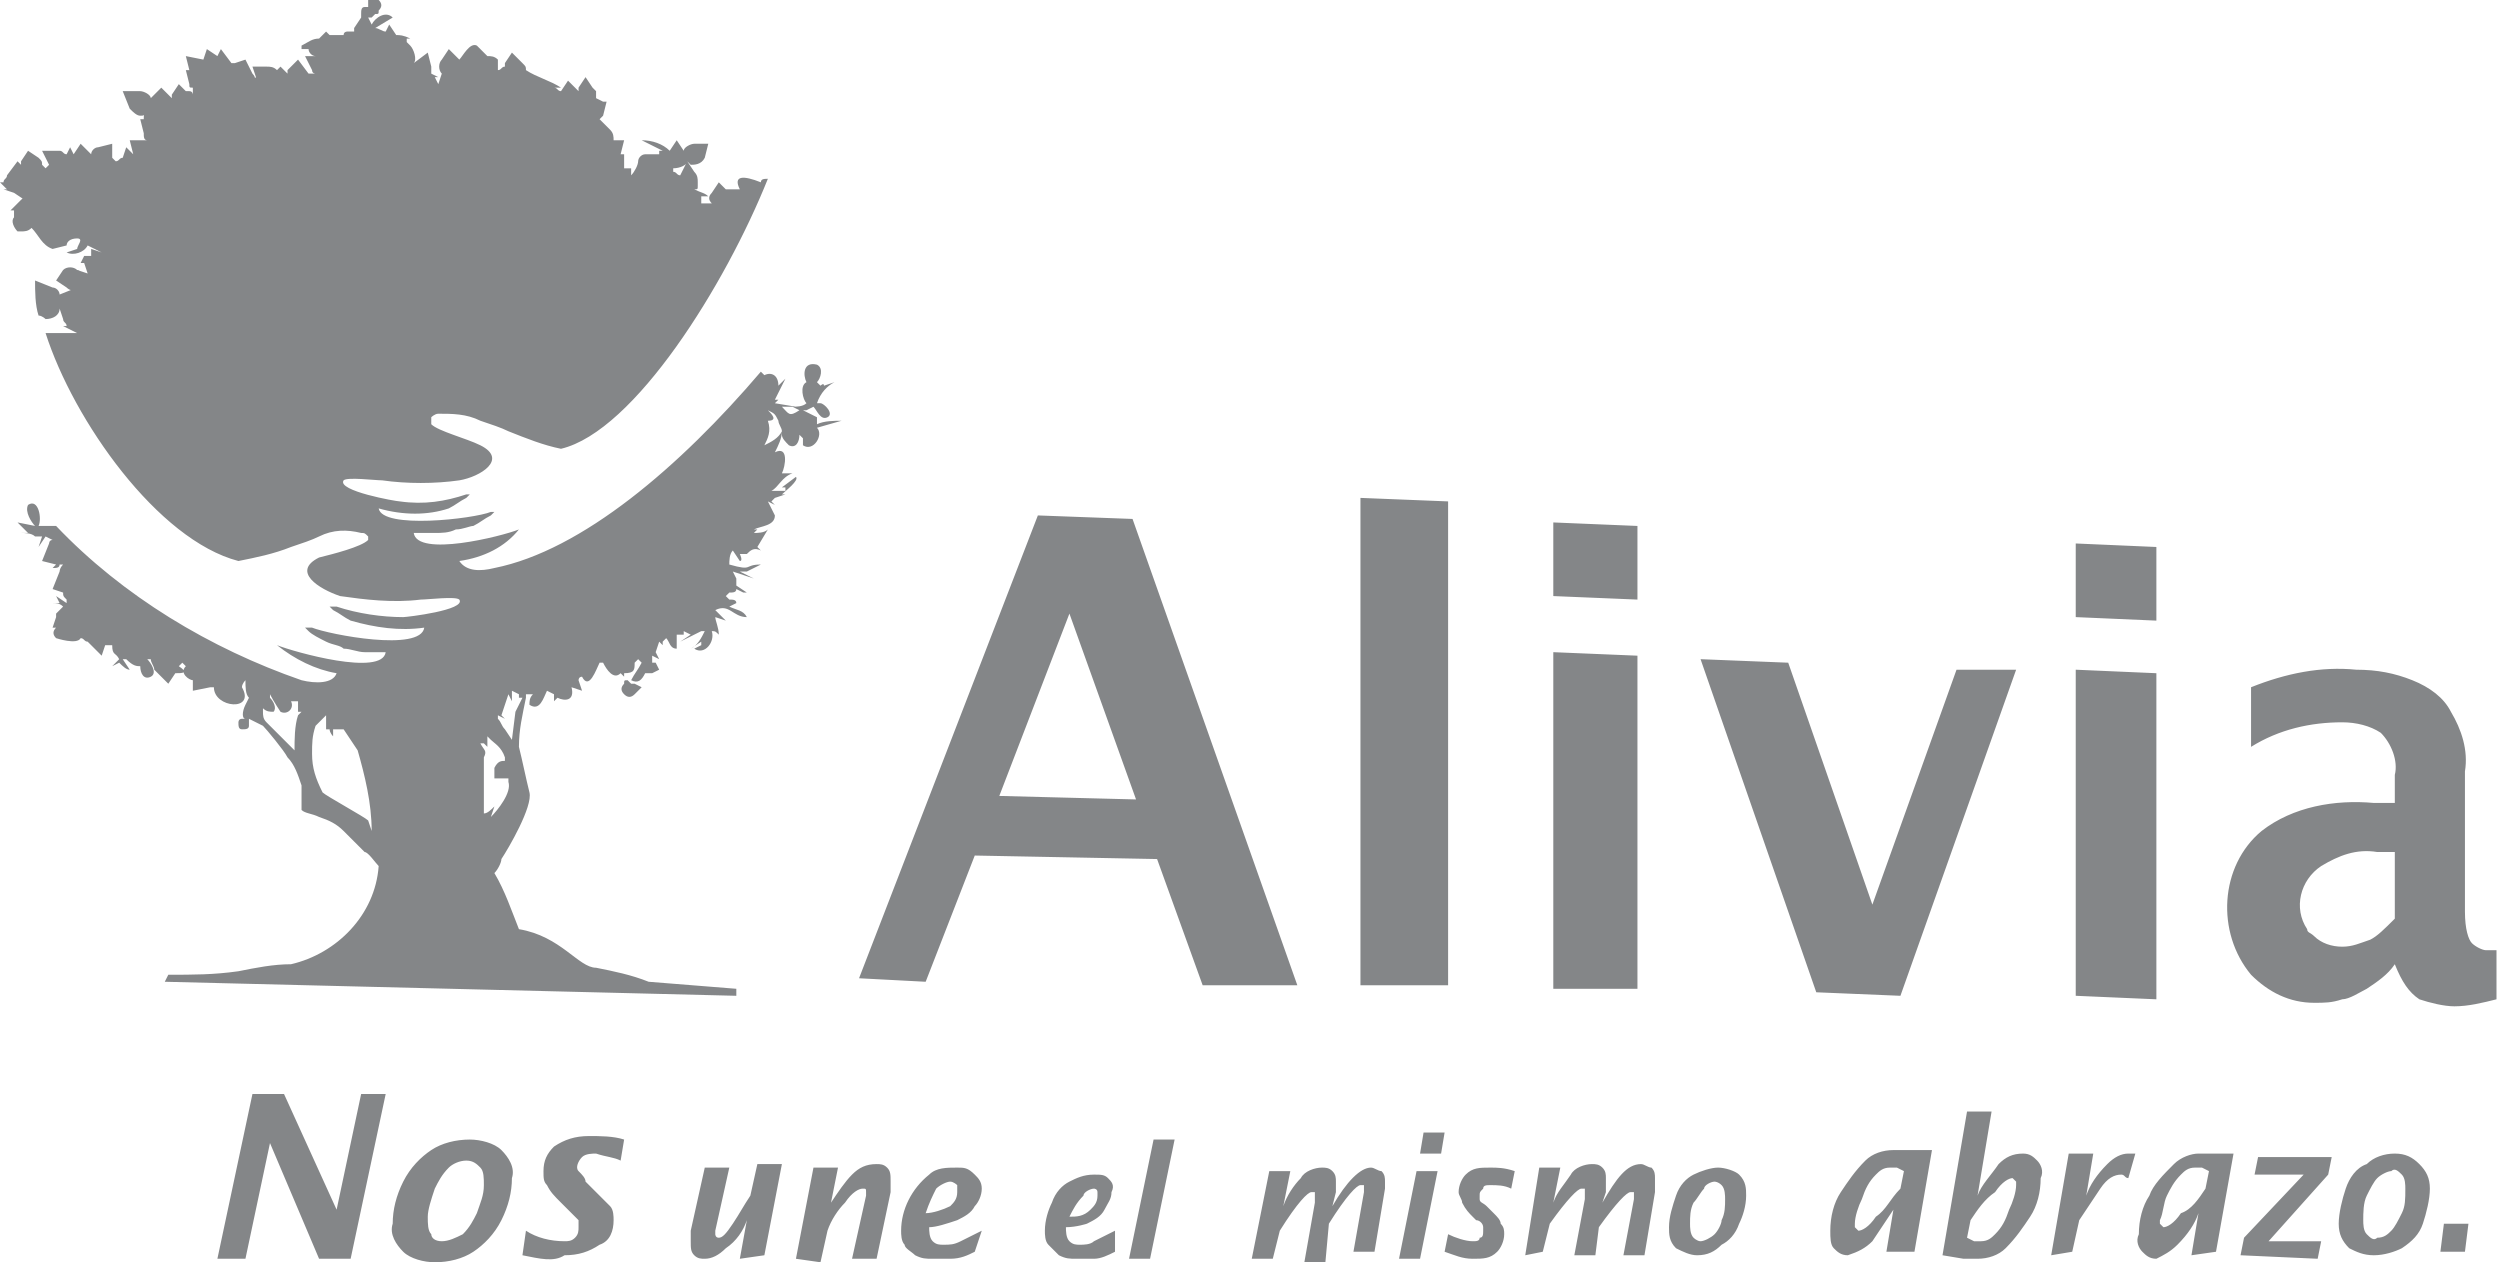 <?xml version="1.0" encoding="utf-8"?>
<!-- Generator: Adobe Illustrator 26.0.0, SVG Export Plug-In . SVG Version: 6.00 Build 0)  -->
<svg version="1.1" id="Capa_1" xmlns="http://www.w3.org/2000/svg" xmlns:xlink="http://www.w3.org/1999/xlink" x="0px" y="0px"
	 viewBox="0 0 71.3 36" style="enable-background:new 0 0 71.3 36;" xml:space="preserve">
<style type="text/css">
	.st0{fill:#848688;}
</style>
<g id="Capa_2_00000002367563236112556890000008906993748116179133_">
	<g id="Capa_1-2">
		<path class="st0" d="M23.3,11.9l-0.4-0.2H23l0.2-0.1c0.1,0.1,0.2,0.4,0.4,0.3s-0.1-0.4-0.2-0.4h-0.1c0.1-0.3,0.3-0.5,0.5-0.6l0,0
			l-0.3,0.1c0-0.1-0.1,0-0.1,0l-0.1-0.1c0.1-0.1,0.2-0.4,0-0.5c-0.4-0.1-0.4,0.3-0.3,0.5c-0.2,0.1-0.1,0.5,0,0.6
			c-0.1,0.1-0.3,0.1-0.4,0.1l0.2,0.1l0,0c-0.3,0.2-0.3,0.1-0.5-0.1h0.4l-0.6-0.1l0,0l0.1-0.1h-0.1l0.3-0.6l-0.2,0.2
			c0-0.3-0.2-0.4-0.4-0.3l-0.1-0.1c-2.3,2.7-5.1,5.1-7.6,5.6c-0.4,0.1-0.8,0.1-1-0.2c0.7-0.1,1.3-0.4,1.7-0.9
			c-0.5,0.2-2.9,0.8-3,0.1c0.2,0,0.4,0,0.6,0c0.2,0,0.4,0,0.6-0.1c0.2,0,0.4-0.1,0.5-0.1c0.2-0.1,0.3-0.2,0.5-0.3l0.1-0.1h-0.1
			c-0.5,0.2-3.1,0.5-3.2-0.1c0.7,0.2,1.4,0.2,2,0c0.2-0.1,0.3-0.2,0.5-0.3l0.1-0.1h-0.1c-0.6,0.2-1.2,0.3-1.9,0.2
			c-0.1,0-1.8-0.3-1.6-0.6l0,0c0.1-0.1,0.9,0,1.1,0c0.7,0.1,1.5,0.1,2.2,0c0.6-0.1,1.4-0.6,0.6-1c-0.4-0.2-1.2-0.4-1.4-0.6v-0.2
			c0,0,0.1-0.1,0.2-0.1c0.4,0,0.8,0,1.2,0.2l0,0c0.3,0.1,0.6,0.2,0.8,0.3c0.5,0.2,1,0.4,1.5,0.5c2.1-0.5,4.7-4.7,5.9-7.7l0,0
			c-0.1,0-0.2,0-0.2,0.1C21.2,5,20.9,5,21.1,5.4h-0.4l-0.2-0.2l-0.2,0.3c-0.1,0.1-0.1,0.2,0,0.3h-0.1c-0.1,0-0.1,0-0.2,0L20,5.6h0.2
			c-0.1-0.1-0.2-0.1-0.4-0.2c0.1,0,0.1,0,0.1-0.1l0,0V5.2c0-0.1,0-0.2-0.1-0.3l-0.2-0.3L19.4,5l0,0c-0.1,0-0.1-0.1-0.2-0.1V4.8
			c0.2,0,0.4-0.1,0.4-0.2c0,0,0.1,0.1,0.1,0.1c0.1,0,0.3,0,0.4-0.2l0,0l0.1-0.4h-0.4c-0.1,0-0.3,0.1-0.3,0.2l0,0L19.3,4l-0.2,0.3
			c-0.2-0.2-0.5-0.3-0.8-0.3l0.6,0.3h-0.1v0.1h-0.4c-0.1,0-0.2,0.1-0.2,0.2C18.2,4.7,18.1,4.9,18,5l0-0.2h-0.2V4.4h-0.1L17.8,4h-0.3
			c0-0.1,0-0.2-0.1-0.3l-0.3-0.3l0,0c0,0,0.1-0.1,0.1-0.1l0.1-0.4h-0.1v0l-0.2-0.1V2.6c0,0-0.1-0.1-0.1-0.1l-0.2-0.3l-0.2,0.3
			c0,0,0,0.1,0,0.1V2.6l-0.3-0.3L16,2.6l0,0c-0.1,0-0.1-0.1-0.2-0.1H16c-0.3-0.2-0.7-0.3-1-0.5c0-0.1,0-0.1-0.1-0.2l-0.3-0.3
			l-0.2,0.3c0,0,0,0.1,0,0.1c-0.1,0-0.1,0.1-0.2,0.1V1.7c-0.1-0.1-0.2-0.1-0.3-0.1l0,0l-0.3-0.3l0,0c-0.2-0.1-0.4,0.3-0.5,0.4
			L13,1.6l-0.2-0.2l-0.2,0.3c-0.1,0.1-0.1,0.3,0,0.4h0l-0.1,0.3l-0.1-0.2h0.1l-0.2-0.1c0-0.1,0-0.1,0-0.2l-0.1-0.4l-0.4,0.3
			c0.1-0.1,0-0.4-0.1-0.5h0l-0.1-0.1c0,0,0-0.1,0-0.1h0.1l0,0C11.5,1,11.4,1,11.3,1l-0.2-0.3L11,0.9c-0.1,0-0.2-0.1-0.3-0.1l0,0
			l0.5-0.3l0,0c-0.2-0.2-0.5,0-0.6,0.2l-0.1-0.2h0.1c0,0,0.1-0.1,0.1-0.1c0.1,0,0.1,0,0.1-0.1c0.1-0.1,0.1-0.2,0-0.3
			c0,0-0.1-0.1-0.1-0.1L10.5,0v0.2h-0.1c-0.1,0-0.1,0.1-0.1,0.2c0,0,0,0,0,0l0,0v0.1l-0.2,0.3c0,0,0,0.1,0,0.1c0,0-0.1,0-0.1,0h0.1
			c-0.1,0-0.1,0-0.2,0C9.9,0.9,9.8,0.9,9.8,1H9.4L9.3,0.9L9.2,1l0,0L9.1,1.1c-0.2,0-0.3,0.1-0.5,0.2L8.3,1.2l0.3,0.1v0.1h0.2
			c0,0.1,0.1,0.2,0.2,0.2H8.7L8.9,2c0,0.1,0.1,0.1,0.1,0.1h0L8.9,2.1c0,0-0.1,0-0.1,0L8.5,1.7L8.2,2c0,0,0,0.1,0,0.1L8,1.9L7.9,2
			C7.8,1.9,7.7,1.9,7.6,1.9H7.2l0.1,0.3L7.2,2.3v0.1l0,0c0.1-0.1,0.1-0.2,0-0.3L7.1,1.9l0,0L7,1.7L6.7,1.8H6.6L6.3,1.4L6.2,1.6
			L5.9,1.4L5.8,1.7l0,0L5.3,1.6L5.4,2H5.3l0.1,0.4c0,0.1,0,0.1,0.1,0.1c0,0.1,0,0.2,0,0.2c0,0,0-0.1-0.1-0.1L5.3,2.6L5.1,2.4
			L4.9,2.7c0,0,0,0.1,0,0.1L4.6,2.5L4.3,2.8l0,0C4.3,2.7,4.1,2.6,4,2.6H3.5l0.2,0.5c0.1,0.1,0.2,0.2,0.3,0.2c0.1,0,0.1,0,0.2-0.1
			c-0.1,0-0.1,0.1-0.1,0.2H4l0.1,0.4C4.1,3.9,4.1,4,4.2,4L3.7,4l0.1,0.4c0,0.1,0,0.1,0.1,0.1l0,0L3.8,4.4l0,0L3.6,4.2L3.5,4.5
			c-0.1,0-0.1,0.1-0.2,0.1L3.2,4.5V4.1L2.8,4.2c-0.1,0-0.2,0.1-0.2,0.2L2.3,4.1L2.1,4.4l0,0L2,4.2L1.9,4.4c-0.1,0-0.1-0.1-0.2-0.1
			H1.2l0.2,0.4l0,0L1.3,4.8l0,0L1.2,4.7c0-0.1,0-0.1-0.1-0.2L0.8,4.3L0.6,4.6c0,0,0,0.1,0,0.1L0.5,4.6L0.2,5c0,0.1-0.1,0.1-0.1,0.2
			H0l0.2,0.2H0.1l0.3,0.1l0,0l0.3,0.2c0.1,0,0.1,0,0.2,0l0,0c-0.1-0.1-0.2-0.1-0.3,0L0.3,6h0.1v0.2c-0.1,0.1,0,0.3,0.1,0.4
			c0,0,0.1,0,0.1,0c0.1,0,0.2,0,0.3-0.1C1.1,6.7,1.2,7,1.5,7.1L1.9,7c0-0.1,0.1-0.2,0.3-0.2s0,0.2,0,0.3L1.9,7.2l0,0
			c0.2,0.1,0.5,0,0.6-0.2l0.4,0.2l0,0L2.6,7.1v0.2H2.4L2.3,7.5h0.1l0.1,0.3l0,0L2.2,7.7l0.1,0.1H2.3c0,0,0-0.1-0.1-0.1
			c-0.1-0.1-0.3-0.1-0.4,0L1.6,8l0.3,0.2c0.1,0.1,0.2,0.1,0.3,0l0,0L1.7,8.4C1.7,8.3,1.6,8.2,1.5,8.2L1,8c0,0.3,0,0.7,0.1,1
			C1.2,9,1.3,9.1,1.3,9.1c0.2,0,0.4-0.1,0.4-0.3l0.1,0.3c0,0.1,0.1,0.1,0.1,0.2H1.8l0.4,0.2H1.3C2.1,12,4.5,15.4,6.8,16
			c0.5-0.1,1-0.2,1.5-0.4c0.3-0.1,0.6-0.2,0.8-0.3l0,0c0.4-0.2,0.8-0.2,1.2-0.1c0.1,0,0.1,0,0.2,0.1c0,0,0,0.1,0,0.1l0,0
			c-0.2,0.2-1,0.4-1.4,0.5c-0.8,0.4,0,0.9,0.6,1.1c0.7,0.1,1.5,0.2,2.3,0.1c0.2,0,1-0.1,1.1,0l0,0c0.2,0.3-1.5,0.5-1.6,0.5
			c-0.6,0-1.3-0.1-1.9-0.3H9.4l0.1,0.1c0.2,0.1,0.3,0.2,0.5,0.3c0.7,0.2,1.4,0.3,2.1,0.2c-0.1,0.7-2.7,0.2-3.2,0H8.7L8.8,18
			c0.1,0.1,0.3,0.2,0.5,0.3c0.2,0.1,0.4,0.1,0.5,0.2c0.2,0,0.4,0.1,0.6,0.1H11c-0.1,0.7-2.6,0-3.1-0.2c0.5,0.4,1.1,0.7,1.7,0.8
			c-0.1,0.3-0.6,0.3-1,0.2C6,18.5,3.5,17,1.6,15H1.1c0.1-0.2,0-0.8-0.3-0.6c-0.1,0.2,0.1,0.5,0.2,0.6H1l0,0l-0.5-0.1l0.3,0.3l-0.2,0
			c0.1,0,0.3,0,0.4,0.1h0.2l-0.1,0.3l0,0l0.2-0.3l0.2,0.1c-0.1,0-0.1,0.1-0.1,0.1L1.2,16l0.4,0.1l-0.1,0.1l0,0c0.1,0,0.2,0,0.2-0.1
			h0.1c-0.1,0.1-0.1,0.2-0.1,0.2l-0.2,0.5l0.3,0.1c0,0.1,0,0.1,0.1,0.2v0.1L1.6,17l0.1,0.2H1.5c0.1,0,0.2,0,0.3,0.1
			c0,0-0.1,0.1-0.1,0.1l0,0l-0.1,0.1l0,0v0.1l0,0l-0.1,0.3h0.1c-0.1,0.1-0.1,0.2,0,0.3c0,0,0.6,0.2,0.7,0c0.1,0,0.1,0.1,0.2,0.1
			l0.4,0.4l0.1-0.3h0.2c0,0.3,0.1,0.2,0.2,0.4L3.2,19l0.2-0.1c0.1,0.1,0.2,0.2,0.3,0.2l-0.2-0.3h0.1C3.8,19,3.9,19,4,19
			c0,0.2,0.1,0.4,0.3,0.3s0-0.4-0.1-0.5c0,0,0.1,0,0.1,0c0,0.1,0.1,0.2,0.1,0.3l0.4,0.4L5,19.2c0.2,0,0.4,0,0.1-0.2l0.1-0.1
			c0,0,0.1,0.1,0.1,0.1c-0.2,0.2,0.1,0.4,0.2,0.4v0.3l0.5-0.1h0.1c0,0.6,1.2,0.7,0.8,0c0-0.1,0.1-0.2,0.1-0.2l0,0
			c0,0.2,0,0.4,0.1,0.5l-0.1,0.2c-0.1,0.2-0.1,0.4,0,0.4H6.9c-0.1,0-0.1,0.1-0.1,0.1c0,0.1,0,0.2,0.1,0.2c0,0,0,0,0,0
			c0.1,0,0.2,0,0.2-0.1v-0.2l0.4,0.2c0.1,0.1,0.6,0.7,0.7,0.9c0.2,0.2,0.3,0.5,0.4,0.8c0,0.2,0,0.5,0,0.7c0.1,0.1,0.3,0.1,0.5,0.2
			c0.3,0.1,0.5,0.2,0.7,0.4c0.2,0.2,0.4,0.4,0.6,0.6c0.1,0,0.3,0.3,0.4,0.4c-0.1,1.4-1.2,2.5-2.5,2.8c-0.5,0-1,0.1-1.5,0.2
			c-0.7,0.1-1.3,0.1-2,0.1l-0.1,0.2L21,28.4v-0.2L18.5,28c-0.5-0.2-1-0.3-1.5-0.4c-0.5,0-1-0.9-2.2-1.1c-0.2-0.5-0.4-1.1-0.7-1.6
			c0.1-0.1,0.2-0.3,0.2-0.4c0.2-0.3,0.9-1.5,0.8-1.9c-0.1-0.4-0.2-0.9-0.3-1.3c0-0.5,0.1-0.9,0.2-1.4l0,0c0,0,0-0.1,0-0.1h0.2
			c-0.1,0.1-0.1,0.2-0.1,0.3c0.3,0.2,0.4-0.2,0.5-0.4l0.2,0.1V20l0.1-0.1c0.2,0.1,0.5,0.1,0.4-0.3l0,0l0.3,0.1l0,0l-0.1-0.3l0,0
			c0,0,0-0.1,0.1-0.1l0,0c0.2,0.4,0.4-0.2,0.5-0.4c0,0,0.1,0,0.1,0l0,0c0.1,0.2,0.3,0.5,0.5,0.3l0.2,0.2c-0.1,0-0.1,0-0.1,0.1
			c-0.1,0.1-0.1,0.2,0,0.3c0.1,0.1,0.2,0.1,0.3,0l0,0l0.1-0.1l0,0l0.1-0.1l-0.2-0.1h-0.1l-0.2-0.2v-0.1c0.3,0,0.3-0.1,0.3-0.3
			l0.1-0.1l0.1,0.1l0,0c-0.1,0.2-0.2,0.3-0.3,0.5c0.2,0.1,0.3,0,0.4-0.2c0.1,0,0.1,0,0.2,0l0.2-0.1l-0.1-0.2c0,0-0.1,0-0.1,0
			c0-0.1,0-0.1,0-0.2l0.2,0.1l-0.1-0.2l0.1-0.3l0,0l0.1,0.1l0-0.1l0.1-0.1l0,0c0.1,0.1,0.1,0.3,0.3,0.3v-0.4h0.2V18l0.2,0.1l0,0
			l-0.3,0.2L20,18l0.1,0c-0.1,0.2-0.2,0.4-0.4,0.5l0.3-0.2l0,0v0.1l-0.2,0.1v0c0.3,0.2,0.6-0.2,0.5-0.5c0.1,0,0.1,0,0.2,0.1l0,0
			c0-0.2-0.1-0.4-0.1-0.5l0.3,0.1l-0.3-0.3c0.4-0.2,0.5,0.2,0.9,0.2l0,0c-0.1-0.2-0.3-0.2-0.5-0.3l0.2-0.1c0-0.1-0.1-0.1-0.2-0.1
			l-0.1-0.1V17l0.1-0.1c0.1,0,0.2,0,0.2-0.1l0.2,0.1h0.1l-0.3-0.2c0-0.1,0-0.1,0-0.2l0,0l-0.1-0.2l0.6,0.2l0,0l-0.4-0.2h0.2l0.4-0.2
			c-0.5,0-0.2,0.2-0.9,0c0-0.1,0-0.3,0.1-0.4l0,0l0.2,0.3c0.1,0,0-0.2,0-0.2h0.3h-0.1c0.1-0.1,0.2-0.2,0.4-0.1l0,0l-0.1-0.1l0.3-0.5
			l0,0c-0.1,0.1-0.3,0.1-0.4,0.1l0.1-0.1h-0.1c0.2-0.1,0.6-0.1,0.6-0.4l0,0l-0.2-0.4l0,0l0.2,0.1l0,0l-0.1-0.1l0.1-0.1l0.3-0.1h-0.1
			c0.1-0.1,0.5-0.4,0.4-0.5l-0.4,0.3l0.1,0c0,0,0,0.1,0,0.1H22c0.2-0.1,0.3-0.4,0.6-0.5h-0.3c0.1-0.2,0.2-0.8-0.2-0.6
			c0.1-0.2,0.2-0.4,0.2-0.6l0,0c-0.1,0.2-0.3,0.3-0.5,0.4c0.1-0.2,0.2-0.4,0.1-0.7c0.3,0,0.1-0.2,0-0.3c0.2,0.1,0.2,0.1,0.3,0.3
			c0,0.1,0.1,0.2,0.1,0.3l0,0v0.1c0,0.1,0.1,0.2,0.2,0.3c0.2,0.1,0.3-0.1,0.3-0.3l0.1,0.1c0,0.1,0,0.2,0,0.2
			c0.3,0.2,0.6-0.3,0.4-0.5L24,12l0,0c-0.2,0-0.5,0-0.7,0.1L23.3,11.9z M6.2,35.9l1-4.7h0.9l1.5,3.3l0.7-3.3H11l-1,4.7H9.1l-1.4-3.3
			L7,35.9H6.2z M12.4,36c-0.3,0-0.7-0.1-0.9-0.3c-0.2-0.2-0.4-0.5-0.3-0.8c0-0.4,0.1-0.8,0.3-1.2c0.2-0.4,0.5-0.7,0.8-0.9
			c0.3-0.2,0.7-0.3,1.1-0.3c0.3,0,0.7,0.1,0.9,0.3c0.2,0.2,0.4,0.5,0.3,0.8c0,0.4-0.1,0.8-0.3,1.2c-0.2,0.4-0.5,0.7-0.8,0.9
			C13.2,35.9,12.8,36,12.4,36z M12.6,35.4c0.2,0,0.4-0.1,0.6-0.2c0.2-0.2,0.3-0.4,0.4-0.6c0.1-0.3,0.2-0.5,0.2-0.8
			c0-0.2,0-0.4-0.1-0.5c-0.1-0.1-0.2-0.2-0.4-0.2c-0.2,0-0.4,0.1-0.5,0.2c-0.2,0.2-0.3,0.4-0.4,0.6c-0.1,0.3-0.2,0.6-0.2,0.8
			c0,0.2,0,0.4,0.1,0.5C12.3,35.3,12.4,35.4,12.6,35.4z M14.9,35.8l0.1-0.7c0.3,0.2,0.7,0.3,1.1,0.3c0.1,0,0.2,0,0.3-0.1
			c0.1-0.1,0.1-0.2,0.1-0.3c0-0.1,0-0.1,0-0.2c-0.1-0.1-0.2-0.2-0.3-0.3l-0.2-0.2c-0.2-0.2-0.3-0.3-0.4-0.5
			c-0.1-0.1-0.1-0.2-0.1-0.4c0-0.3,0.1-0.5,0.3-0.7c0.3-0.2,0.6-0.3,1-0.3c0.3,0,0.7,0,1,0.1l-0.1,0.6C17.5,33,17.3,33,17,32.9
			c-0.1,0-0.3,0-0.4,0.1c-0.1,0.1-0.2,0.3-0.1,0.4c0.1,0.1,0.2,0.2,0.2,0.3L17,34c0.1,0.1,0.3,0.3,0.4,0.4c0.1,0.1,0.1,0.3,0.1,0.4
			c0,0.3-0.1,0.6-0.4,0.7c-0.3,0.2-0.6,0.3-1,0.3C15.8,36,15.4,35.9,14.9,35.8L14.9,35.8z M21.1,35.9l0.2-1.1
			c-0.1,0.3-0.3,0.6-0.6,0.8c-0.2,0.2-0.4,0.3-0.6,0.3c-0.1,0-0.2,0-0.3-0.1c-0.1-0.1-0.1-0.2-0.1-0.4c0-0.1,0-0.2,0-0.3l0.4-1.8
			h0.7l-0.4,1.8v0.1c0,0,0,0.1,0.1,0.1s0.2-0.1,0.4-0.4s0.3-0.5,0.5-0.8l0.2-0.9h0.7l-0.5,2.6L21.1,35.9z M22.7,35.9l0.5-2.6h0.7
			l-0.2,1c0.2-0.3,0.4-0.6,0.6-0.8c0.2-0.2,0.4-0.3,0.7-0.3c0.1,0,0.2,0,0.3,0.1c0.1,0.1,0.1,0.2,0.1,0.4c0,0.1,0,0.2,0,0.3
			l-0.4,1.9h-0.7l0.4-1.8V34c0-0.1,0-0.1-0.1-0.1s-0.3,0.1-0.5,0.4c-0.2,0.2-0.4,0.5-0.5,0.8l-0.2,0.9L22.7,35.9z M27.8,35.7
			c-0.2,0.1-0.4,0.2-0.7,0.2c-0.2,0-0.3,0-0.5,0c-0.2,0-0.3,0-0.5-0.1c-0.1-0.1-0.3-0.2-0.3-0.3c-0.1-0.1-0.1-0.3-0.1-0.4
			c0-0.6,0.3-1.2,0.8-1.6c0.2-0.2,0.5-0.2,0.8-0.2c0.2,0,0.3,0,0.5,0.2c0.1,0.1,0.2,0.2,0.2,0.4c0,0.2-0.1,0.4-0.2,0.5
			c-0.1,0.2-0.3,0.3-0.5,0.4c-0.3,0.1-0.6,0.2-0.8,0.2c0,0.1,0,0.3,0.1,0.4c0.1,0.1,0.2,0.1,0.3,0.1c0.2,0,0.3,0,0.5-0.1
			c0.2-0.1,0.4-0.2,0.6-0.3L27.8,35.7L27.8,35.7z M26.4,34.6c0.2,0,0.5-0.1,0.7-0.2c0.1-0.1,0.2-0.2,0.2-0.4c0-0.1,0-0.1,0-0.2
			c0,0-0.1-0.1-0.2-0.1c-0.1,0-0.3,0.1-0.4,0.2C26.6,34.1,26.5,34.3,26.4,34.6L26.4,34.6z M31.8,35.7c-0.2,0.1-0.4,0.2-0.6,0.2
			c-0.2,0-0.3,0-0.5,0c-0.2,0-0.3,0-0.5-0.1c-0.1-0.1-0.2-0.2-0.3-0.3c-0.1-0.1-0.1-0.3-0.1-0.4c0-0.3,0.1-0.6,0.2-0.8
			c0.1-0.3,0.3-0.5,0.5-0.6c0.2-0.1,0.4-0.2,0.7-0.2c0.2,0,0.3,0,0.4,0.1c0.1,0.1,0.2,0.2,0.1,0.4c0,0.2-0.1,0.3-0.2,0.5
			c-0.1,0.2-0.3,0.3-0.5,0.4C31,34.9,30.7,35,30.4,35c0,0.1,0,0.3,0.1,0.4c0.1,0.1,0.2,0.1,0.3,0.1c0.1,0,0.3,0,0.4-0.1
			c0.2-0.1,0.4-0.2,0.6-0.3L31.8,35.7L31.8,35.7z M30.5,34.7c0.2,0,0.4,0,0.6-0.2c0.1-0.1,0.2-0.2,0.2-0.4c0,0,0-0.1,0-0.1
			c0-0.1-0.1-0.1-0.1-0.1c-0.1,0-0.3,0.1-0.3,0.2C30.7,34.3,30.6,34.5,30.5,34.7L30.5,34.7z M32.2,35.9l0.7-3.4h0.6l-0.7,3.4H32.2z
			 M35.7,35.9l0.5-2.5h0.6l-0.2,1c0.1-0.3,0.3-0.6,0.5-0.8c0.1-0.2,0.4-0.3,0.6-0.3c0.1,0,0.2,0,0.3,0.1c0.1,0.1,0.1,0.2,0.1,0.3
			c0,0.1,0,0.2,0,0.3L38,34.4c0.4-0.7,0.8-1.1,1.1-1.1c0.1,0,0.2,0.1,0.3,0.1c0.1,0.1,0.1,0.2,0.1,0.3c0,0.1,0,0.2,0,0.2l-0.3,1.8
			h-0.6l0.3-1.7v-0.1c0,0,0-0.1,0-0.1h-0.1c-0.1,0-0.4,0.3-0.9,1.1L37.8,36h-0.6l0.3-1.7V34h-0.1c-0.1,0-0.4,0.3-0.9,1.1l-0.2,0.8
			H35.7z M39.9,35.9l0.5-2.5H41l-0.5,2.5H39.9z M40.5,32.9l0.1-0.6h0.6l-0.1,0.6H40.5z M41.2,35.7l0.1-0.5c0.2,0.1,0.5,0.2,0.7,0.2
			c0.1,0,0.2,0,0.2-0.1c0.1,0,0.1-0.1,0.1-0.2c0,0,0-0.1,0-0.1c0-0.1-0.1-0.2-0.2-0.2L42,34.7c-0.1-0.1-0.2-0.2-0.3-0.4
			c0-0.1-0.1-0.2-0.1-0.3c0-0.2,0.1-0.4,0.2-0.5c0.2-0.2,0.4-0.2,0.7-0.2c0.2,0,0.4,0,0.7,0.1l-0.1,0.5c-0.2-0.1-0.4-0.1-0.6-0.1
			c-0.1,0-0.2,0-0.2,0.1c-0.1,0.1-0.1,0.1-0.1,0.2c0,0,0,0.1,0,0.1c0,0.1,0.1,0.1,0.2,0.2l0.2,0.2c0.1,0.1,0.2,0.2,0.2,0.3
			c0.1,0.1,0.1,0.2,0.1,0.3c0,0.2-0.1,0.4-0.2,0.5c-0.2,0.2-0.4,0.2-0.7,0.2C41.7,35.9,41.5,35.8,41.2,35.7L41.2,35.7z M43.5,35.8
			l0.4-2.5h0.6l-0.2,1c0.1-0.3,0.3-0.5,0.5-0.8c0.1-0.2,0.4-0.3,0.6-0.3c0.1,0,0.2,0,0.3,0.1c0.1,0.1,0.1,0.2,0.1,0.3V34l-0.1,0.3
			c0.4-0.7,0.7-1.1,1.1-1.1c0.1,0,0.2,0.1,0.3,0.1c0.1,0.1,0.1,0.2,0.1,0.3V34l-0.3,1.8h-0.6l0.3-1.6c0,0,0-0.1,0-0.1v-0.1
			c0,0,0,0-0.1,0c-0.1,0-0.4,0.3-0.9,1l-0.1,0.8h-0.6l0.3-1.6V34c0,0,0-0.1,0-0.1h-0.1c-0.1,0-0.4,0.3-0.9,1l-0.2,0.8L43.5,35.8z
			 M48.4,35.8c-0.2,0-0.4-0.1-0.6-0.2c-0.2-0.2-0.2-0.4-0.2-0.6c0-0.3,0.1-0.6,0.2-0.9c0.1-0.3,0.3-0.5,0.5-0.6
			c0.2-0.1,0.5-0.2,0.7-0.2c0.2,0,0.5,0.1,0.6,0.2c0.2,0.2,0.2,0.4,0.2,0.6c0,0.3-0.1,0.6-0.2,0.8c-0.1,0.3-0.3,0.5-0.5,0.6
			C48.9,35.7,48.7,35.8,48.4,35.8z M48.5,35.4c0.1,0,0.3-0.1,0.4-0.2c0.1-0.1,0.2-0.3,0.2-0.4c0.1-0.2,0.1-0.4,0.1-0.6
			c0-0.1,0-0.3-0.1-0.4c-0.1-0.1-0.2-0.1-0.2-0.1c-0.1,0-0.3,0.1-0.3,0.2c-0.1,0.1-0.2,0.3-0.3,0.4c-0.1,0.2-0.1,0.4-0.1,0.6
			c0,0.1,0,0.3,0.1,0.4C48.3,35.3,48.4,35.4,48.5,35.4z M53.8,35.7l0.2-1.2c-0.2,0.3-0.4,0.6-0.6,0.9c-0.2,0.2-0.4,0.3-0.7,0.4
			c-0.2,0-0.3-0.1-0.4-0.2c-0.1-0.1-0.1-0.3-0.1-0.5c0-0.4,0.1-0.8,0.3-1.1c0.2-0.3,0.4-0.6,0.7-0.9c0.2-0.2,0.5-0.3,0.8-0.3h0.2
			l0.2,0h0.7l-0.5,2.9L53.8,35.7z M54.2,33.9l0.1-0.5l-0.2-0.1h-0.2c-0.2,0-0.3,0.1-0.4,0.2c-0.2,0.2-0.3,0.4-0.4,0.7
			c-0.1,0.2-0.2,0.5-0.2,0.7c0,0,0,0.1,0,0.1c0,0,0.1,0.1,0.1,0.1c0.1,0,0.3-0.1,0.5-0.4C53.8,34.5,53.9,34.2,54.2,33.9L54.2,33.9z
			 M55.4,35.8l0.7-4.1h0.7l-0.4,2.4c0.1-0.3,0.4-0.6,0.6-0.9c0.2-0.2,0.4-0.3,0.7-0.3c0.2,0,0.3,0.1,0.4,0.2
			c0.1,0.1,0.2,0.3,0.1,0.5c0,0.4-0.1,0.8-0.3,1.1c-0.2,0.3-0.4,0.6-0.7,0.9c-0.2,0.2-0.5,0.3-0.8,0.3h-0.4L55.4,35.8z M56.2,34.8
			l-0.1,0.5l0.2,0.1c0.1,0,0.1,0,0.2,0c0.2,0,0.3-0.1,0.4-0.2c0.2-0.2,0.3-0.4,0.4-0.7c0.1-0.2,0.2-0.5,0.2-0.7c0,0,0-0.1,0-0.1
			c0,0-0.1-0.1-0.1-0.1c-0.1,0-0.3,0.1-0.5,0.4C56.6,34.2,56.4,34.5,56.2,34.8L56.2,34.8z M58.5,35.8l0.5-2.9h0.7l-0.2,1.2
			c0.1-0.3,0.3-0.6,0.6-0.9c0.2-0.2,0.4-0.3,0.6-0.3h0.2l-0.2,0.7c-0.1,0-0.1-0.1-0.2-0.1c-0.2,0-0.4,0.1-0.6,0.4
			c-0.2,0.3-0.4,0.6-0.6,0.9l-0.2,0.9L58.5,35.8z M62.5,35.8l0.2-1.2c-0.1,0.3-0.3,0.6-0.6,0.9c-0.2,0.2-0.4,0.3-0.6,0.4
			c-0.2,0-0.3-0.1-0.4-0.2c-0.1-0.1-0.2-0.3-0.1-0.5c0-0.4,0.1-0.8,0.3-1.1c0.1-0.3,0.4-0.6,0.7-0.9c0.2-0.2,0.5-0.3,0.7-0.3h0.2H63
			h0.7l-0.5,2.8L62.5,35.8z M62.9,33.9l0.1-0.5l-0.2-0.1h-0.2c-0.2,0-0.3,0.1-0.4,0.2c-0.2,0.2-0.3,0.4-0.4,0.6
			c-0.1,0.2-0.1,0.5-0.2,0.7c0,0,0,0.1,0,0.1c0,0,0.1,0.1,0.1,0.1c0.1,0,0.3-0.1,0.5-0.4C62.5,34.5,62.7,34.2,62.9,33.9L62.9,33.9z
			 M63.9,35.8l0.1-0.5l1.7-1.8h-1.4l0.1-0.5h2.1l-0.1,0.5l-1.7,1.9h1.5l-0.1,0.5L63.9,35.8L63.9,35.8z M67.7,35.8
			c-0.3,0-0.5-0.1-0.7-0.2c-0.2-0.2-0.3-0.4-0.3-0.7c0-0.3,0.1-0.7,0.2-1c0.1-0.3,0.3-0.6,0.6-0.7c0.2-0.2,0.5-0.3,0.8-0.3
			c0.3,0,0.5,0.1,0.7,0.3c0.2,0.2,0.3,0.4,0.3,0.7c0,0.3-0.1,0.7-0.2,1c-0.1,0.3-0.3,0.5-0.6,0.7C68.3,35.7,68,35.8,67.7,35.8
			L67.7,35.8z M67.8,35.3c0.2,0,0.3-0.1,0.4-0.2c0.1-0.1,0.2-0.3,0.3-0.5c0.1-0.2,0.1-0.4,0.1-0.7c0-0.1,0-0.3-0.1-0.4
			c-0.1-0.1-0.2-0.2-0.3-0.1c-0.1,0-0.3,0.1-0.4,0.2c-0.1,0.1-0.2,0.3-0.3,0.5c-0.1,0.2-0.1,0.5-0.1,0.7c0,0.1,0,0.3,0.1,0.4
			C67.6,35.3,67.7,35.4,67.8,35.3L67.8,35.3z M69.6,35.7l0.1-0.8h0.7l-0.1,0.8H69.6z M21.7,10l0.2,0L21.7,10L21.7,10z M8.5,20.4
			L8.5,20.4c-0.1,0.3-0.1,0.7-0.1,1c-0.3-0.3-0.5-0.5-0.8-0.8c-0.1-0.1-0.1-0.2-0.1-0.3v-0.1c0.1,0.1,0.2,0.1,0.3,0.1
			c0.1-0.1,0-0.3-0.1-0.4c0,0,0-0.1,0-0.1v0C7.8,20,8,20.3,8,20.3c0.2,0.1,0.4-0.1,0.3-0.3L8.5,20v0.3h0.1L8.5,20.4L8.5,20.4z
			 M9.1,20.1L9.1,20.1L9,20.2L9.1,20.1z M10.5,23.4L10.5,23.4c-0.1-0.1-1.2-0.7-1.3-0.8c-0.2-0.4-0.3-0.7-0.3-1.1
			c0-0.3,0-0.5,0.1-0.8l0,0l0.3-0.3v0.4h0.1c0,0.1,0.1,0.2,0.1,0.2c0-0.1,0-0.2,0-0.2h0.2l0.1,0l0.4,0.6c0.2,0.7,0.4,1.5,0.4,2.3
			L10.5,23.4L10.5,23.4z M14.1,23L14.1,23c-0.1,0.1-0.2,0.2-0.3,0.2c0-0.5,0-1.1,0-1.6c0.1-0.2,0-0.2-0.1-0.4h0.1l0.1,0.1h0V21
			l0.1,0.1l0,0c0.1,0.1,0.3,0.2,0.4,0.5v0.1l0,0c-0.1,0-0.2,0-0.3,0.2l0,0v0.3h0.4v0.1c0.1,0.3-0.3,0.8-0.5,1L14.1,23z M14.7,20.3
			L14.7,20.3l-0.1,0.8c0,0,0,0-0.2-0.3c-0.1-0.1-0.1-0.2-0.2-0.3v-0.1l0.2,0.1l-0.1-0.1l0.2-0.6l0,0l0.1,0.2l0,0v-0.3l0.2,0.1v0.1
			c0,0,0.1,0,0.1,0L14.7,20.3L14.7,20.3z M24.5,27.9l5.1-13.2l2.7,0.1L37,28.1h-2.7l-1.3-3.6l-5.2-0.1L26.4,28L24.5,27.9L24.5,27.9z
			 M28.5,22.7l3.9,0.1l-1.9-5.3L28.5,22.7z M38.8,28.1V14.2l2.5,0.1v13.8L38.8,28.1L38.8,28.1z M44.3,28.2v-9.6l2.4,0.1v9.5
			L44.3,28.2z M44.3,17v-2.1l2.4,0.1v2.1L44.3,17L44.3,17z M51.8,28.3l-3.3-9.5l2.5,0.1l2.4,6.9l2.4-6.7l1.7,0l-3.3,9.3L51.8,28.3
			L51.8,28.3z M59.2,28.4v-9.3l2.3,0.1v9.3L59.2,28.4L59.2,28.4z M59.2,17.6v-2.1l2.3,0.1v2.1L59.2,17.6L59.2,17.6z M68.3,27.5
			c-0.2,0.3-0.5,0.5-0.8,0.7c-0.2,0.1-0.5,0.3-0.7,0.3c-0.3,0.1-0.5,0.1-0.8,0.1c-0.7,0-1.3-0.3-1.8-0.8c-1-1.2-0.9-3.1,0.3-4.1
			c0.9-0.7,2.1-0.9,3.2-0.8h0.6v-0.8c0.1-0.4-0.1-0.9-0.4-1.2c-0.3-0.2-0.7-0.3-1.1-0.3c-0.9,0-1.8,0.2-2.6,0.7v-1.7
			c1-0.4,2-0.6,3-0.5c0.6,0,1.1,0.1,1.6,0.3c0.5,0.2,0.9,0.5,1.1,0.9c0.3,0.5,0.5,1.1,0.4,1.7v4c0,0.5,0.1,0.8,0.2,0.9
			c0.1,0.1,0.3,0.2,0.4,0.2h0.3v1.4c-0.4,0.1-0.8,0.2-1.2,0.2c-0.3,0-0.7-0.1-1-0.2C68.7,28.3,68.5,28,68.3,27.5L68.3,27.5z
			 M68.3,26.2v-1.9h-0.5c-0.6-0.1-1.1,0.1-1.6,0.4c-0.6,0.4-0.8,1.2-0.4,1.8c0,0.1,0.1,0.1,0.2,0.2c0.2,0.2,0.5,0.3,0.8,0.3
			c0.3,0,0.5-0.1,0.8-0.2C67.8,26.7,68,26.5,68.3,26.2L68.3,26.2z"/>
	</g>
</g>
</svg>
